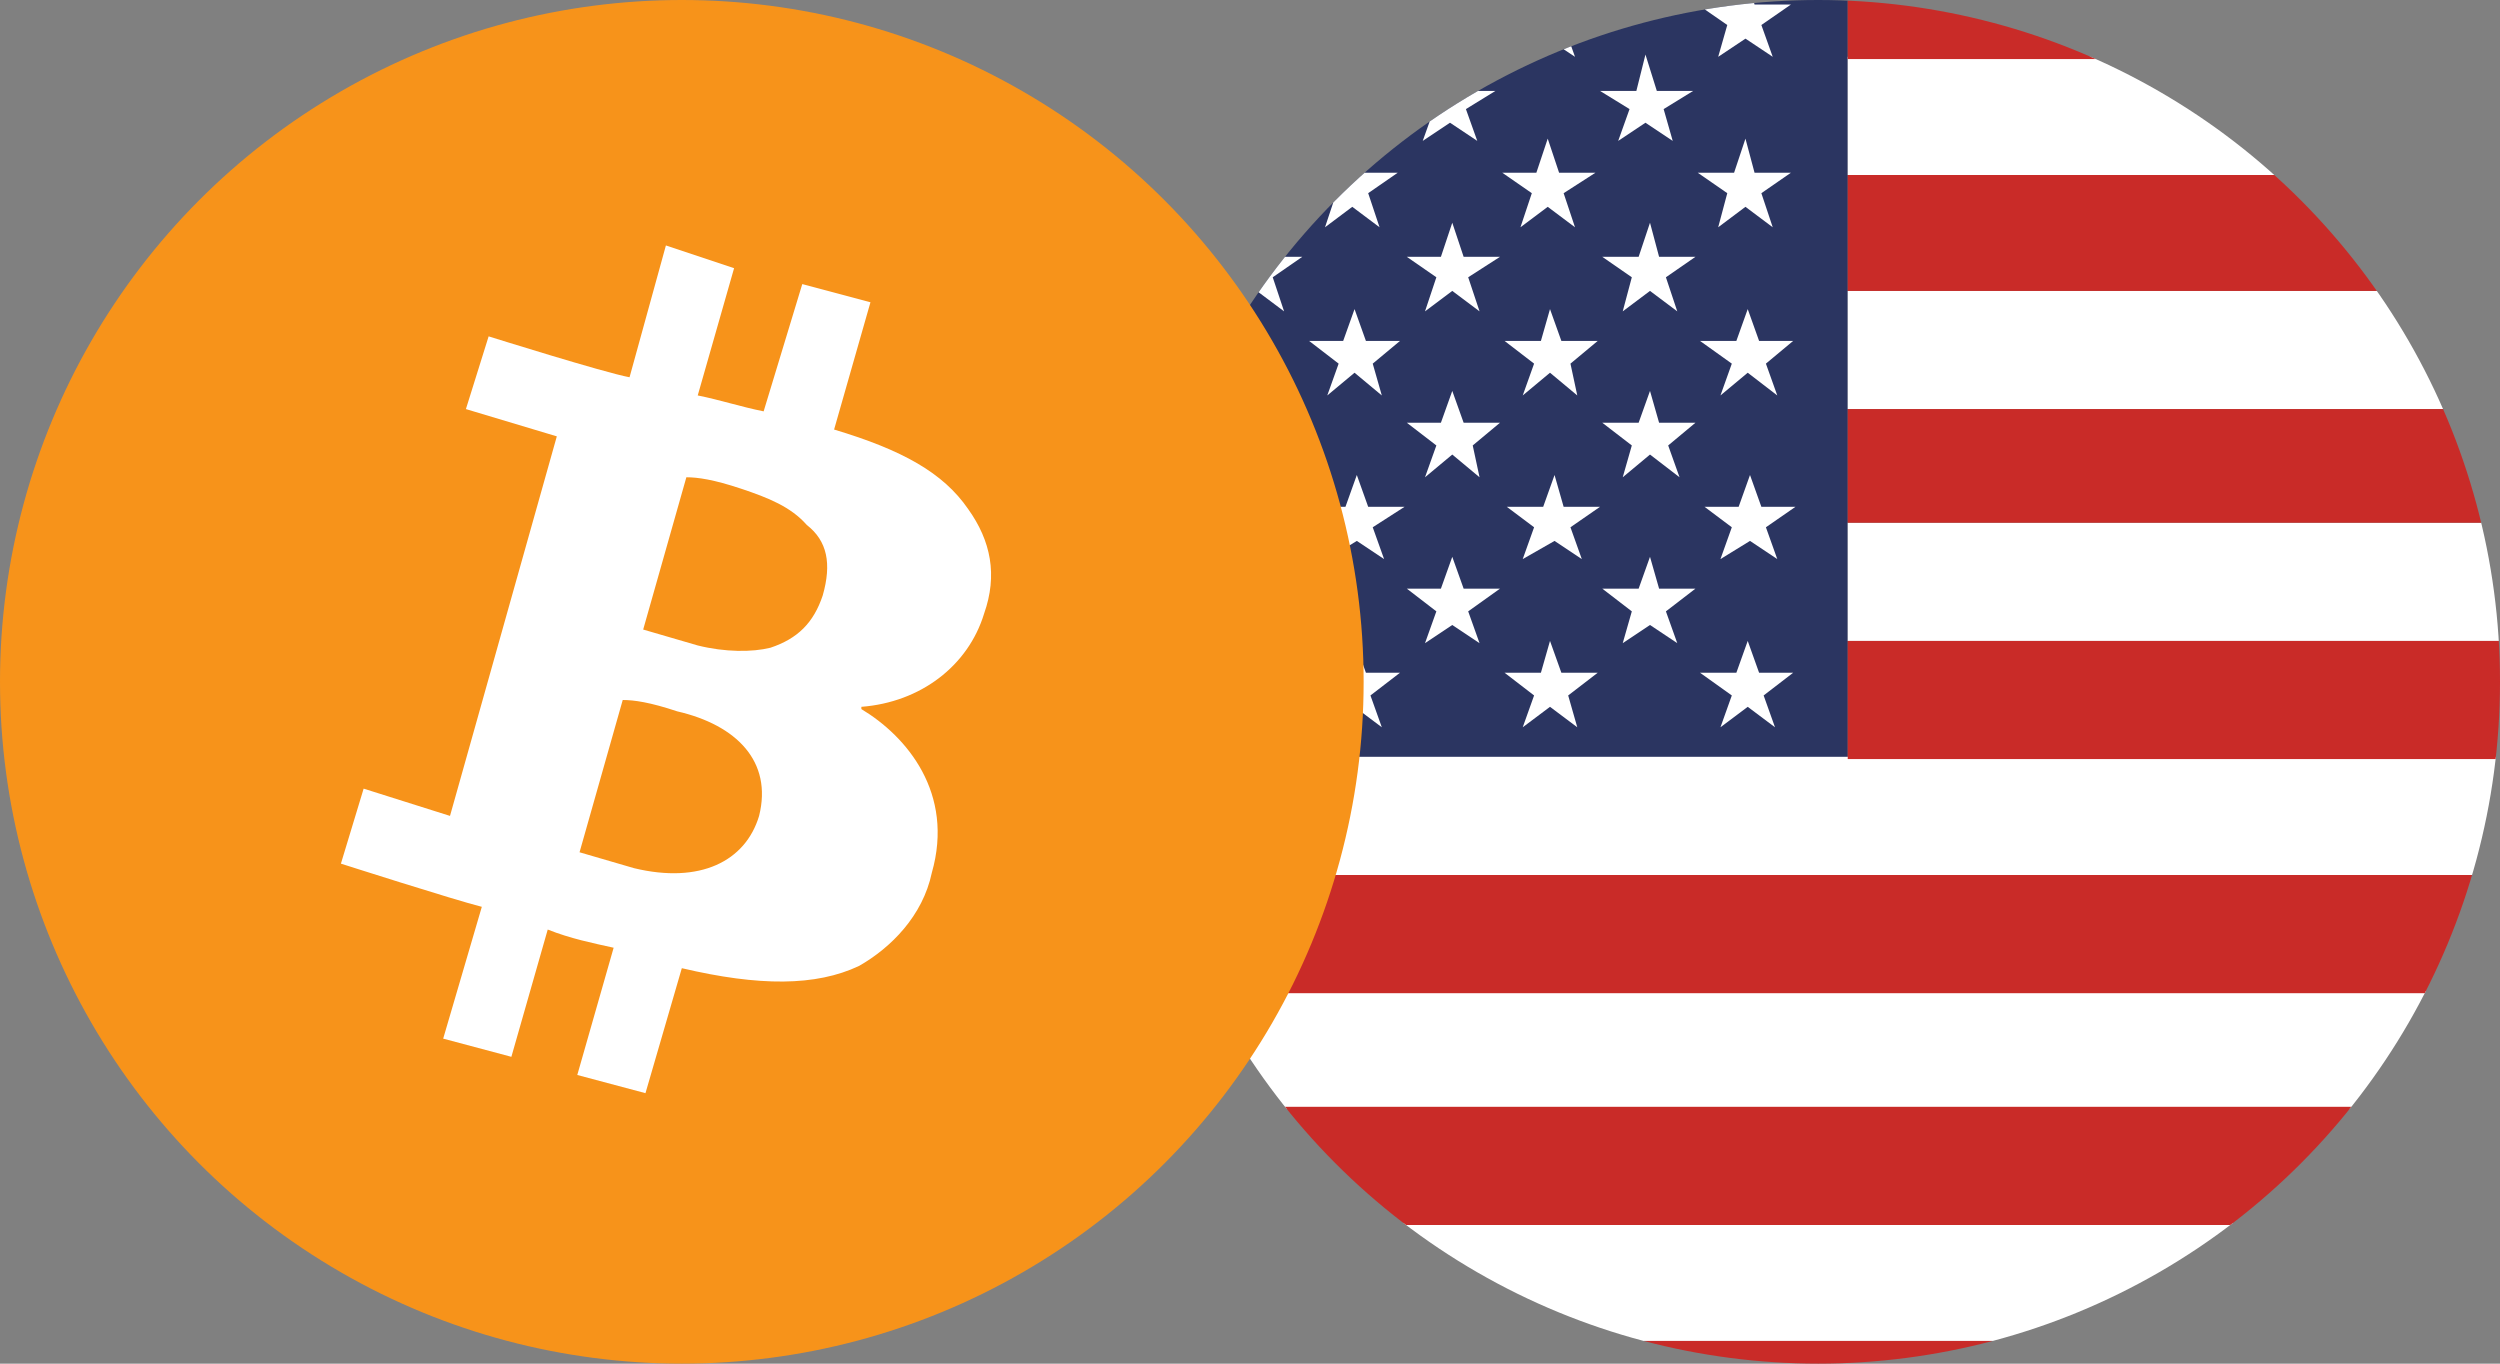 <?xml version="1.0" encoding="utf-8"?>
<!-- Generator: Adobe Illustrator 25.2.1, SVG Export Plug-In . SVG Version: 6.00 Build 0)  -->
<svg version="1.1" id="Layer_1" xmlns="http://www.w3.org/2000/svg" xmlns:xlink="http://www.w3.org/1999/xlink" x="0px" y="0px"
	 viewBox="0 0 110 60" style="enable-background:new 0 0 110 60;" xml:space="preserve">
<rect x="0" y="0" width="110" height="60" fill="#808080" stroke="none"/>
<style type="text/css">
	.st0{clip-path:url(#SVGID_2_);}
	.st1{fill:#2B3561;}
	.st2{fill:#FFFFFF;}
	.st3{fill:#C92B28;}
	.st4{fill:#F7931A;}
</style>
<g>
	<g>
		<g>
			<defs>
				<circle id="SVGID_1_" cx="80" cy="30" r="30"/>
			</defs>
			<clipPath id="SVGID_2_">
				<use xlink:href="#SVGID_1_"  style="overflow:visible;"/>
			</clipPath>
			<g class="st0">
				<rect x="29.2" y="-2.6" class="st1" width="52.1" height="36"/>
				<path class="st2" d="M29.2,59h114v-5.2h-114C29.2,53.9,29.2,59,29.2,59z M29.2,48.8h114v-5.2h-114
					C29.2,43.7,29.2,48.8,29.2,48.8z M29.2,38.5h114v-5.2h-114C29.2,33.4,29.2,38.5,29.2,38.5z M81.3,2.5v5.2h61.9V2.5H81.3z
					 M81.3,18h61.9v-5.2H81.3V18z M81.3,28.2h61.9V23H81.3V28.2z"/>
				<path class="st3" d="M29.2,64.2h114V59h-114C29.2,59,29.2,64.2,29.2,64.2z M29.2,53.9h114v-5.2h-114
					C29.2,48.7,29.2,53.9,29.2,53.9z M29.2,43.7h114v-5.2h-114C29.2,38.5,29.2,43.7,29.2,43.7z M81.3-2.6v5.2h61.9v-5.2H81.3z
					 M81.3,12.8h61.9V7.7H81.3V12.8z M81.3,23h61.9v-5H81.3V23z M81.3,33.4h61.9v-5.2H81.3V33.4z"/>
				<g>
					<polygon id="_x35_0_1_" class="st2" points="31.5,0.2 32.8,1.1 32.4,2.5 33.6,1.7 34.8,2.5 34.3,1.1 35.6,0.2 34,0.2 
						33.6,-1.2 33.1,0.2 					"/>
					<polygon id="_x34_9_1_" class="st2" points="40.2,0.2 41.5,1.1 41,2.5 42.2,1.7 43.4,2.5 42.9,1.1 44.2,0.2 42.7,0.2 
						42.2,-1.2 41.7,0.2 					"/>
					<polygon id="_x34_8_2_" class="st2" points="48.8,0.2 50.1,1.1 49.6,2.5 50.8,1.7 52,2.5 51.6,1.1 52.9,0.2 51.3,0.2 
						50.8,-1.2 50.4,0.2 					"/>
					<polygon id="_x34_7_2_" class="st2" points="57.4,0.2 58.8,1.1 58.3,2.5 59.5,1.7 60.7,2.5 60.2,1.1 61.5,0.2 60,0.2 
						59.5,-1.2 59,0.2 					"/>
					<polygon id="_x34_6_2_" class="st2" points="66.1,0.2 67.4,1.1 66.9,2.5 68.1,1.7 69.3,2.5 68.8,1.1 70.2,0.2 68.6,0.2 
						68.1,-1.2 67.6,0.2 					"/>
					<polygon id="_x34_5_2_" class="st2" points="74.7,0.2 76,1.1 75.6,2.5 76.8,1.7 78,2.5 77.5,1.1 78.8,0.2 77.2,0.2 76.8,-1.2 
						76.3,0.2 					"/>
					<polygon id="_x34_4_2_" class="st2" points="35.8,4 37.2,4.8 36.7,6.2 37.9,5.4 39.1,6.2 38.6,4.8 39.9,4 38.4,4 37.9,2.4 
						37.4,4 					"/>
					<polygon id="_x34_3_2_" class="st2" points="44.5,4 45.8,4.8 45.3,6.2 46.5,5.4 47.7,6.2 47.2,4.8 48.6,4 47,4 46.5,2.4 46,4 
											"/>
					<polygon id="_x34_2_2_" class="st2" points="53.1,4 54.4,4.8 54,6.2 55.2,5.4 56.4,6.2 55.9,4.8 57.2,4 55.6,4 55.2,2.4 
						54.7,4 					"/>
					<polygon id="_x34_1_2_" class="st2" points="61.8,4 63.1,4.8 62.6,6.2 63.8,5.4 65,6.2 64.5,4.8 65.8,4 64.3,4 63.8,2.4 
						63.3,4 					"/>
					<polygon id="_x34_0_2_" class="st2" points="70.4,4 71.7,4.8 71.2,6.2 72.4,5.4 73.6,6.2 73.2,4.8 74.5,4 72.9,4 72.4,2.4 
						72,4 					"/>
					<polygon id="_x33_9_2_" class="st2" points="31.5,7.6 32.8,8.5 32.4,10 33.6,9.1 34.8,10 34.3,8.5 35.6,7.6 34,7.6 33.6,6.1 
						33.1,7.6 					"/>
					<polygon id="_x33_8_2_" class="st2" points="40.2,7.6 41.5,8.5 41,10 42.2,9.1 43.4,10 42.9,8.5 44.2,7.6 42.7,7.6 42.2,6.1 
						41.7,7.6 					"/>
					<polygon id="_x33_7_2_" class="st2" points="48.8,7.6 50.1,8.5 49.6,10 50.8,9.1 52,10 51.6,8.5 52.9,7.6 51.3,7.6 50.8,6.1 
						50.4,7.6 					"/>
					<polygon id="_x33_6_2_" class="st2" points="57.4,7.6 58.8,8.5 58.3,10 59.5,9.1 60.7,10 60.2,8.5 61.5,7.6 60,7.6 59.5,6.1 
						59,7.6 					"/>
					<polygon id="_x33_5_2_" class="st2" points="66.1,7.6 67.4,8.5 66.9,10 68.1,9.1 69.3,10 68.8,8.5 70.2,7.6 68.6,7.6 68.1,6.1 
						67.6,7.6 					"/>
					<polygon id="_x33_4_2_" class="st2" points="74.7,7.6 76,8.5 75.6,10 76.8,9.1 78,10 77.5,8.5 78.8,7.6 77.2,7.6 76.8,6.1 
						76.3,7.6 					"/>
					<polygon id="_x33_3_2_" class="st2" points="36,11.3 37.2,12.2 36.8,13.7 38,12.8 39.2,13.7 38.7,12.2 40,11.3 38.5,11.3 
						38,9.8 37.5,11.3 					"/>
					<polygon id="_x33_2_2_" class="st2" points="44.6,11.3 45.9,12.2 45.4,13.7 46.6,12.8 47.8,13.7 47.4,12.2 48.7,11.3 
						47.1,11.3 46.6,9.8 46.2,11.3 					"/>
					<polygon id="_x33_1_2_" class="st2" points="53.2,11.3 54.6,12.2 54.1,13.7 55.3,12.8 56.5,13.7 56,12.2 57.3,11.3 55.8,11.3 
						55.3,9.8 54.8,11.3 					"/>
					<polygon id="_x33_0_2_" class="st2" points="61.9,11.3 63.2,12.2 62.7,13.7 63.9,12.8 65.1,13.7 64.6,12.2 66,11.3 64.4,11.3 
						63.9,9.8 63.4,11.3 					"/>
					<polygon id="_x32_9_2_" class="st2" points="70.5,11.3 71.8,12.2 71.4,13.7 72.6,12.8 73.8,13.7 73.3,12.2 74.6,11.3 73,11.3 
						72.6,9.8 72.1,11.3 					"/>
					<polygon id="_x32_8_2_" class="st2" points="31.6,15 33,16 32.5,17.4 33.7,16.4 34.9,17.4 34.4,16 35.7,15 34.2,15 33.7,13.6 
						33.2,15 					"/>
					<polygon id="_x32_7_2_" class="st2" points="40.3,15 41.6,16 41.1,17.4 42.3,16.4 43.5,17.4 43,16 44.4,15 42.8,15 42.3,13.6 
						41.8,15 					"/>
					<polygon id="_x32_6_2_" class="st2" points="48.9,15 50.2,16 49.8,17.4 51,16.4 52.2,17.4 51.8,16 53,15 51.4,15 51,13.6 
						50.5,15 					"/>
					<polygon id="_x32_5_2_" class="st2" points="57.6,15 58.9,16 58.4,17.4 59.6,16.4 60.8,17.4 60.4,16 61.6,15 60.1,15 
						59.6,13.6 59.1,15 					"/>
					<polygon id="_x32_4_2_" class="st2" points="66.2,15 67.5,16 67,17.4 68.2,16.4 69.4,17.4 69.1,16 70.3,15 68.7,15 68.2,13.6 
						67.8,15 					"/>
					<polygon id="_x32_3_2_" class="st2" points="74.8,15 76.2,16 75.7,17.4 76.9,16.4 78.2,17.4 77.7,16 78.9,15 77.4,15 
						76.9,13.6 76.4,15 					"/>
					<polygon id="_x32_2_2_" class="st2" points="31.8,22.3 33,23.2 32.5,24.6 33.8,23.8 35,24.6 34.5,23.2 35.7,22.3 34.3,22.3 
						33.8,20.9 33.3,22.3 					"/>
					<polygon id="_x32_1_2_" class="st2" points="40.4,22.3 41.6,23.2 41.1,24.6 42.4,23.8 43.6,24.6 43.2,23.2 44.5,22.3 
						42.9,22.3 42.4,20.9 42,22.3 					"/>
					<polygon id="_x32_0_2_" class="st2" points="49,22.3 50.2,23.2 49.8,24.6 51.1,23.8 52.3,24.6 51.8,23.2 53.1,22.3 51.6,22.3 
						51.1,20.9 50.6,22.3 					"/>
					<polygon id="_x31_9_2_" class="st2" points="57.7,22.3 58.9,23.2 58.4,24.6 59.7,23.8 60.9,24.6 60.4,23.2 61.8,22.3 
						60.2,22.3 59.7,20.9 59.2,22.3 					"/>
					<polygon id="_x31_8_2_" class="st2" points="66.3,22.3 67.5,23.2 67,24.6 68.4,23.8 69.6,24.6 69.1,23.2 70.4,22.3 68.8,22.3 
						68.4,20.9 67.9,22.3 					"/>
					<polygon id="_x31_7_2_" class="st2" points="75,22.3 76.2,23.2 75.7,24.6 77,23.8 78.2,24.6 77.7,23.2 79,22.3 77.5,22.3 
						77,20.9 76.5,22.3 					"/>
					<polygon id="_x31_6_2_" class="st2" points="31.6,29.6 32.8,30.6 32.5,32 33.7,31.1 34.9,32 34.4,30.6 35.7,29.6 34.2,29.6 
						33.7,28.2 33.2,29.6 					"/>
					<polygon id="_x31_5_2_" class="st2" points="40.3,29.6 41.5,30.6 41.1,32 42.3,31.1 43.5,32 43,30.6 44.4,29.6 42.8,29.6 
						42.3,28.2 41.8,29.6 					"/>
					<polygon id="_x31_4_2_" class="st2" points="48.9,29.6 50.2,30.6 49.8,32 51,31.1 52.2,32 51.7,30.6 53,29.6 51.4,29.6 
						51,28.2 50.5,29.6 					"/>
					<polygon id="_x31_3_2_" class="st2" points="57.6,29.6 58.9,30.6 58.4,32 59.6,31.1 60.8,32 60.3,30.6 61.6,29.6 60.1,29.6 
						59.6,28.2 59.1,29.6 					"/>
					<polygon id="_x31_2_2_" class="st2" points="66.2,29.6 67.5,30.6 67,32 68.2,31.1 69.4,32 69,30.6 70.3,29.6 68.7,29.6 
						68.2,28.2 67.8,29.6 					"/>
					<polygon id="_x31_1_2_" class="st2" points="74.8,29.6 76.2,30.6 75.7,32 76.9,31.1 78.1,32 77.6,30.6 78.9,29.6 77.4,29.6 
						76.9,28.2 76.4,29.6 					"/>
					<polygon id="_x31_0_2_" class="st2" points="36,18.6 37.3,19.6 36.8,21 38,20 39.2,21 38.7,19.6 40,18.6 38.5,18.6 38,17.2 
						37.5,18.6 					"/>
					<polygon id="_x39__2_" class="st2" points="44.6,18.6 45.9,19.6 45.4,21 46.6,20 47.8,21 47.5,19.6 48.7,18.6 47.1,18.6 
						46.6,17.2 46.2,18.6 					"/>
					<polygon id="_x38__2_" class="st2" points="53.2,18.6 54.6,19.6 54.1,21 55.3,20 56.5,21 56.1,19.6 57.3,18.6 55.8,18.6 
						55.3,17.2 54.8,18.6 					"/>
					<polygon id="_x37__2_" class="st2" points="61.9,18.6 63.2,19.6 62.7,21 63.9,20 65.1,21 64.8,19.6 66,18.6 64.4,18.6 
						63.9,17.2 63.4,18.6 					"/>
					<polygon id="_x36__3_" class="st2" points="70.5,18.6 71.8,19.6 71.4,21 72.6,20 73.9,21 73.4,19.6 74.6,18.6 73,18.6 
						72.6,17.2 72.1,18.6 					"/>
					<polygon id="_x35__2_" class="st2" points="36,25.9 37.2,26.9 36.8,28.3 38,27.5 39.2,28.3 38.7,26.9 40,25.9 38.5,25.9 
						38,24.5 37.5,25.9 					"/>
					<polygon id="_x34__2_" class="st2" points="44.6,25.9 45.9,26.9 45.4,28.3 46.6,27.5 47.8,28.3 47.4,26.9 48.7,25.9 47.1,25.9 
						46.6,24.5 46.2,25.9 					"/>
					<polygon id="_x33__2_" class="st2" points="53.2,25.9 54.6,26.9 54.1,28.3 55.3,27.5 56.5,28.3 56,26.9 57.3,25.9 55.8,25.9 
						55.3,24.5 54.8,25.9 					"/>
					<polygon id="_x32__2_" class="st2" points="61.9,25.9 63.2,26.9 62.7,28.3 63.9,27.5 65.1,28.3 64.6,26.9 66,25.9 64.4,25.9 
						63.9,24.5 63.4,25.9 					"/>
					<polygon id="_x31__2_" class="st2" points="70.5,25.9 71.8,26.9 71.4,28.3 72.6,27.5 73.8,28.3 73.3,26.9 74.6,25.9 73,25.9 
						72.6,24.5 72.1,25.9 					"/>
				</g>
			</g>
		</g>
	</g>
	<g>
		<ellipse class="st4" cx="30" cy="30" rx="30" ry="30"/>
		<path class="st2" d="M42.6,22.4c-1.1-1.6-2.9-2.6-5.9-3.5l0,0l1.6-5.6l-3-0.8l-1.7,5.6c-1-0.2-1.9-0.5-2.9-0.7l1.6-5.6l-3-1
			l-1.6,5.8c-1.1-0.2-6.2-1.8-6.2-1.8l-1,3.2l4,1.2l-4.7,16.7L16,34.7L15,38c0,0,5,1.6,6.2,1.9l-1.7,5.8l3,0.8l1.6-5.6
			c1,0.4,2,0.6,2.9,0.8l-1.6,5.6l3,0.8l1.6-5.5c3.4,0.8,5.9,0.8,7.8-0.1c1.4-0.8,2.8-2.2,3.2-4.1c1-3.5-1.1-6-3.1-7.2v-0.1
			c2.6-0.2,4.7-1.8,5.4-4.1C43.9,25.3,43.6,23.8,42.6,22.4z M33.4,35.9c-0.6,2-2.6,3-5.5,2.3l-2.4-0.7l1.9-6.7
			c0.5,0,1.2,0.1,2.4,0.5C32.4,31.9,34,33.5,33.4,35.9z M36.2,26.2c-0.4,1.2-1.1,1.9-2.3,2.3c-0.8,0.2-2,0.2-3.2-0.1l0,0l-2.4-0.7
			l1.9-6.7c0.5,0,1.2,0.1,2.4,0.5l0,0c1.2,0.4,2.2,0.8,2.9,1.6C36.4,23.8,36.6,24.8,36.2,26.2z"/>
	</g>
</g>
</svg>
